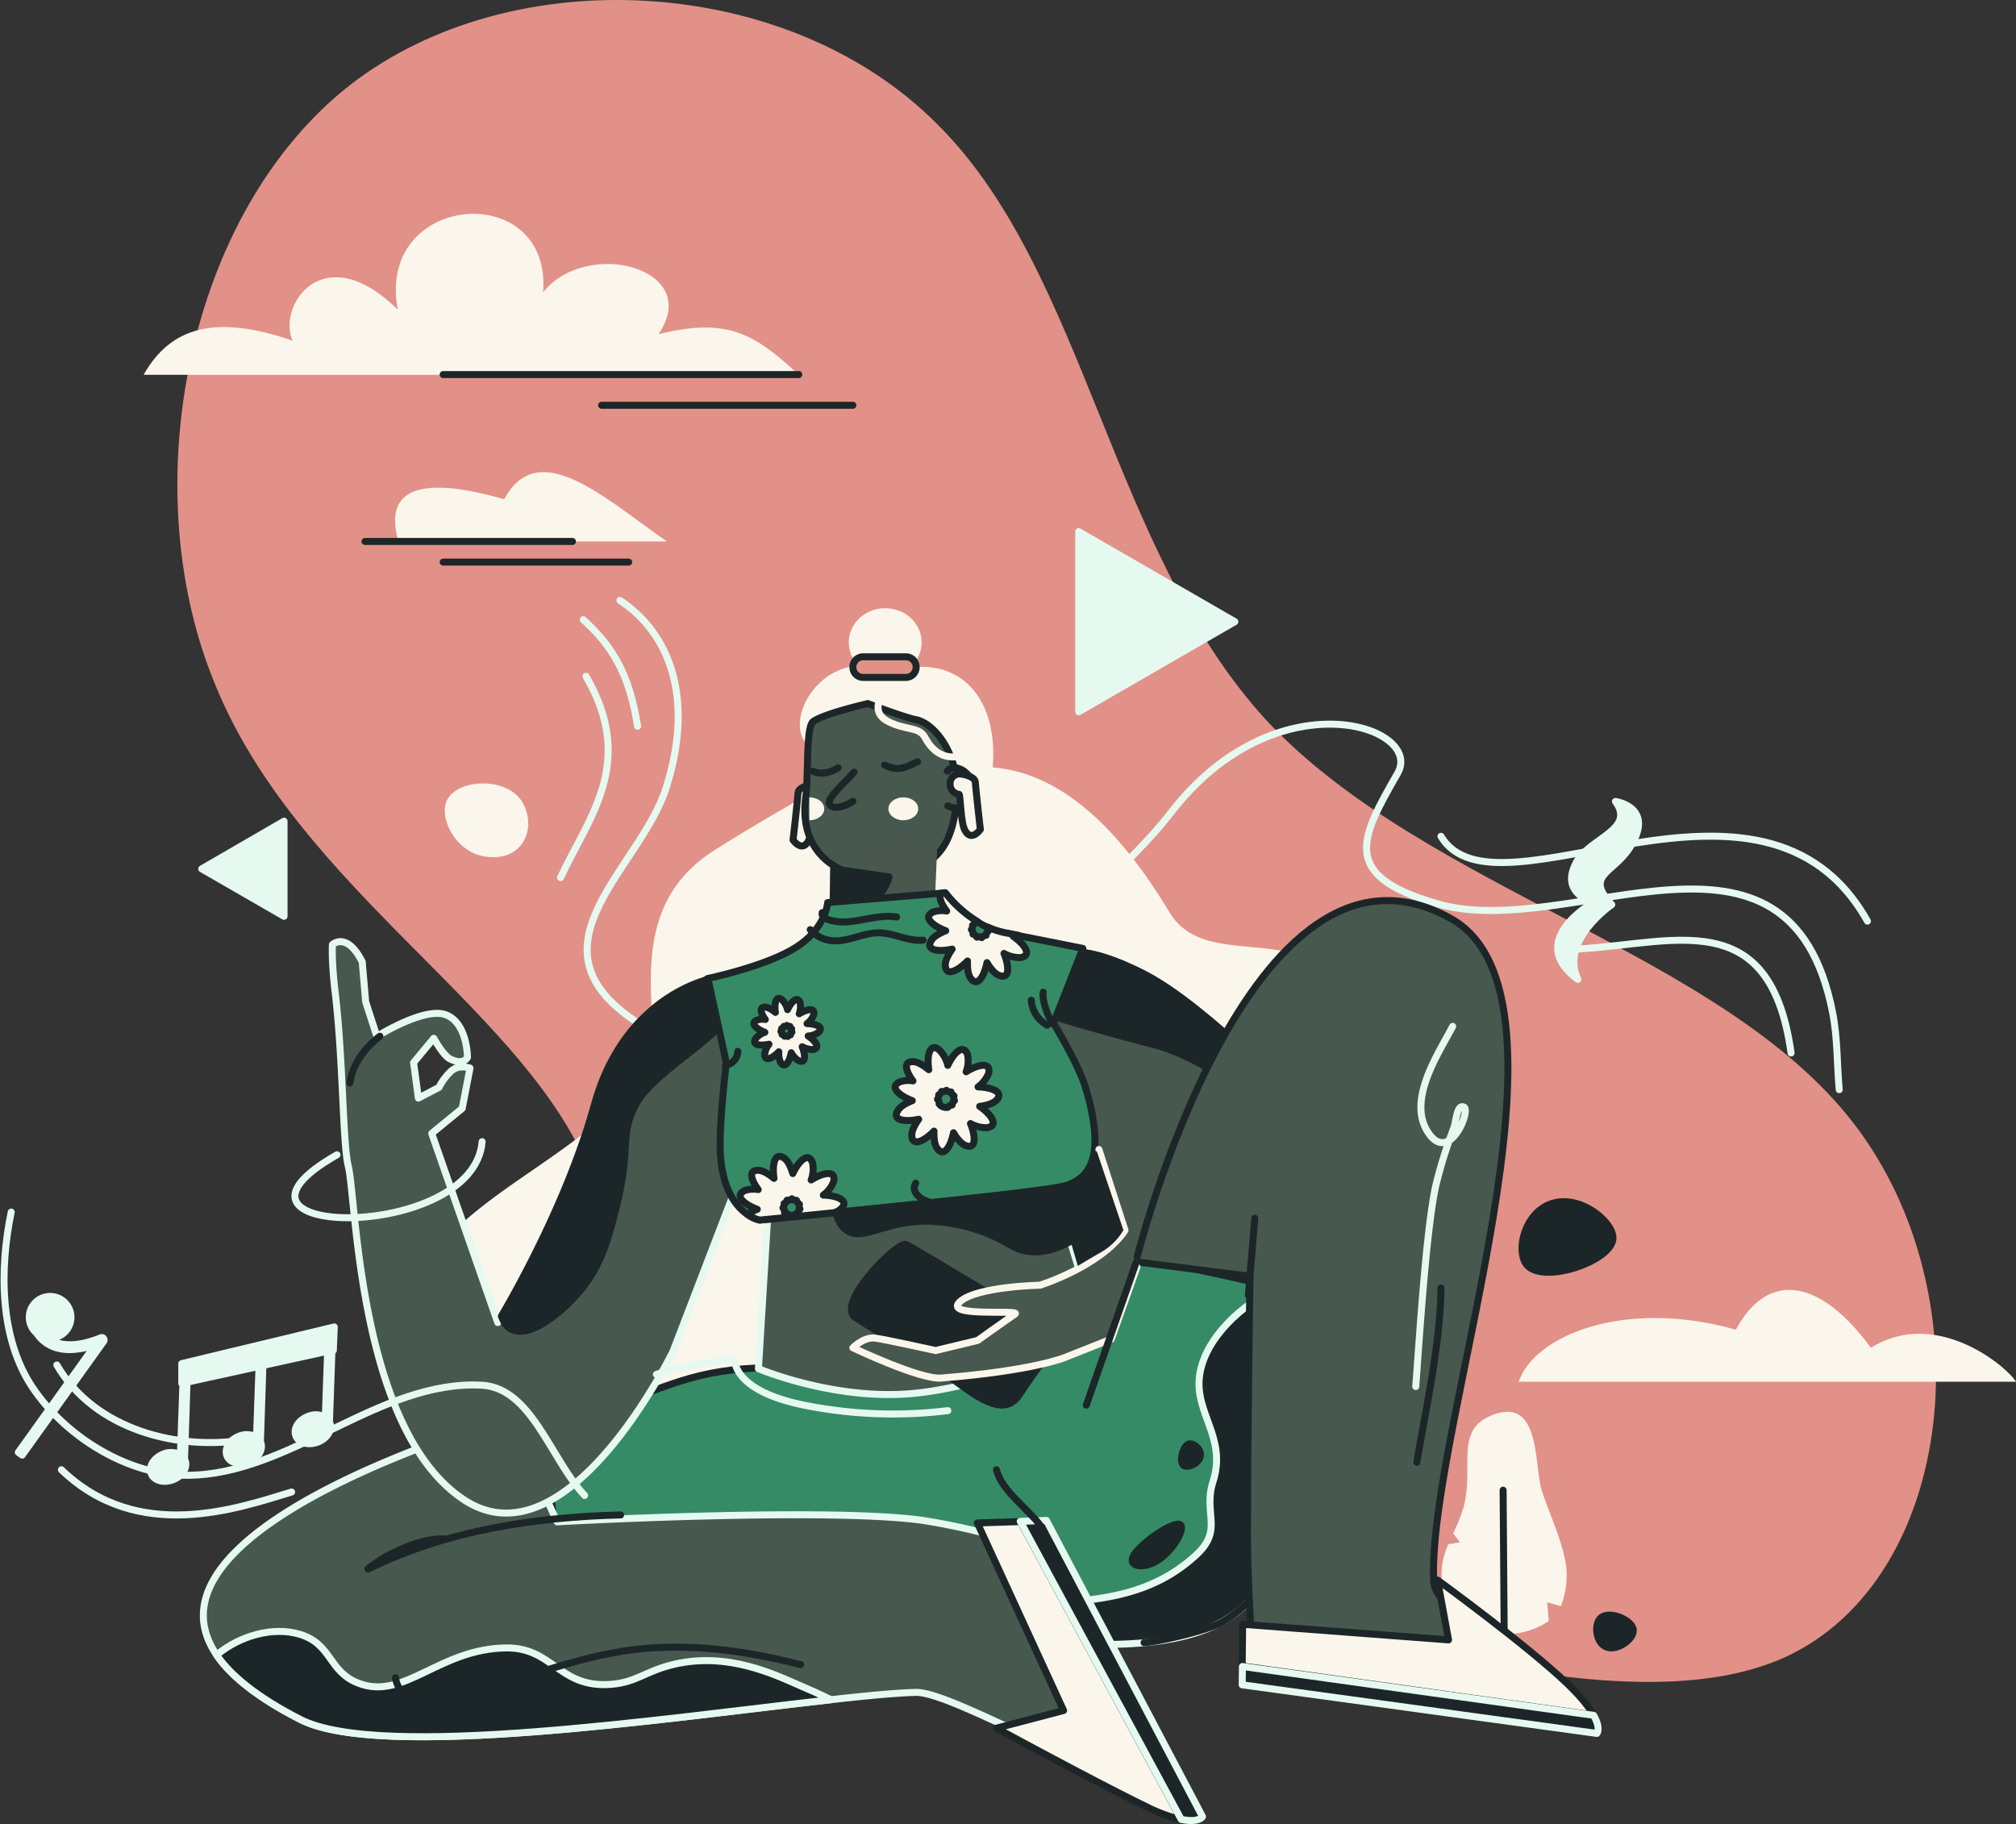 <svg xmlns="http://www.w3.org/2000/svg" width="614.074" height="555.669" viewBox="0 0 614.074 555.669">
  <rect x="0" y="0" width="614.074" height="555.669" fill="#333333" stroke="none"/>
  <g id="InfiHeal_Illustration_1" data-name="InfiHeal Illustration 1" transform="translate(-116.047 -86.226)">
    <g id="Group_3461" data-name="Group 3461" transform="translate(159.827 86.226)">
      <path id="Path_47670" data-name="Path 47670" d="M682.664,590.994c-52.029,23.605-147.078-14.526-216.5-25.561-69.419-10.685-112.439,6.076-127.035-12.85s-.7-73.4-24.932-118.724-87.157-81.221-110.483-140.793c-23.745-59.152-7.892-142.05,41.763-180.949,49.655-38.55,133.6-33.592,178.714,11.8,45.534,44.906,52.727,130.247,100.846,182.206,48.607,51.54,138.209,70.117,178.435,122.286S734.693,566.97,682.664,590.994Z" transform="translate(-182.627 -86.226)" fill="#e29188"/>
      <g id="Group_3460" data-name="Group 3460" transform="translate(0 65.136)">
        <g id="Group_3459" data-name="Group 3459">
          <path id="Path_47671" data-name="Path 47671" d="M178.2,228.454c8.311-14.6,21.929-18.367,45.325-10.336-4.749-10.685,9.428-31.776,32.055-9.428-6.774-35.827,46.931-39.947,44.277-5.308,13.409-16.761,48.886-7.193,35.128,12.78,20.742-5.168,29.122-.349,42.741,12.361H178.2Z" transform="translate(-178.2 -179.494)" fill="#faf6eb"/>
          <path id="Path_47672" data-name="Path 47672" d="M370.632,313.282h-81.78c-3.073-10.545-1.187-22.488,32.2-12.85C331.523,280.948,351.916,300.362,370.632,313.282Z" transform="translate(-211.263 -213.48)" fill="#faf6eb"/>
          <path id="Path_47673" data-name="Path 47673" d="M929.378,676.818H777.9c4.679-13.968,32.055-25.491,66.136-15.853,9.987-18.507,26.049-15.155,41.134,5.517C905.144,654.051,926.654,672.279,929.378,676.818Z" transform="translate(-359.084 -321.061)" fill="#faf6eb"/>
        </g>
      </g>
    </g>
    <g id="Group_3462" data-name="Group 3462" transform="translate(555.12 516.287)">
      <path id="Path_47674" data-name="Path 47674" d="M760.827,702.637c-13.2,4.19-6.495,15.923-9.847,28.284a47.95,47.95,0,0,1-2.444,6.495l-.768,1.676,2.1,2.654-3.562.629s-.349.768-.489,1.187a21.487,21.487,0,0,0-1.536,9.358c.768,11.034,11.174,18.577,22.7,16.621a24.028,24.028,0,0,0,9.917-3.771l-.489-5.727,4.19,1.187a26.964,26.964,0,0,0,1.676-11.663c-.978-7.892-5.447-17.04-7.473-23.465C772.35,718.211,774.445,698.307,760.827,702.637Z" transform="translate(-744.217 -702.028)" fill="#faf6eb" fill-rule="evenodd"/>
      <path id="Path_47675" data-name="Path 47675" d="M771.1,736.2l.419,55.73" transform="translate(-752.326 -712.335)" fill="#faf6eb" stroke="#1c2628" stroke-linecap="round" stroke-linejoin="round" stroke-width="2.13" fill-rule="evenodd"/>
    </g>
    <g id="Group_3463" data-name="Group 3463" transform="translate(117.286 269.113)">
      <path id="Path_47676" data-name="Path 47676" d="M381.588,348.1c14.736,9.707,22.977,29.262,14.037,57.2-7.892,24.513-43.3,47.7-9.987,70.536,55.311,38.062,141.281-33.871,163.769-63.063,32.055-41.553,77.24-26.329,69.069-12.012-11.453,19.974-17.669,31.217,12.291,39.807,40.646,11.593,106.991-34.081,120.191,33.033,1.536,7.752,1.327,15.714,2.025,23.535" transform="translate(-193.994 -348.1)" fill="none" stroke="#e5f9f0" stroke-linecap="round" stroke-linejoin="round" stroke-width="2.13"/>
      <path id="Path_47677" data-name="Path 47677" d="M425.367,422.185c-13.409,7.961-27.1,15.574-40.3,23.954-31.078,19.694-13.339,55.73-21.161,67.044-19.694,28.633-58.1,36.874-73.12,69.279-10.476,22.627,8.171,45.185,25.561,57.267,3.352,2.374,7.123,5.587,11.174,5.168,7.892-.838,14.247-7.612,22.069-8.73,13.9-2.025,28.284,1.816,42.182-.489,29.4-5.028,57.546-15.853,86.808-21.44,23.745-4.539,48.188-4.749,72-8.869,6.7-1.187,14.666-12.152,16.9-16.552a109.1,109.1,0,0,0,8.8-23.605c5.587-22.7,11.314-55.1-.7-76.961-11.383-20.6-40.995-5.168-51.819-23.116-11.8-19.555-31.287-45.325-58.733-44.347-7.333.279-14.6,2.025-21.859,3.073" transform="translate(-168.704 -370.016)" fill="#faf6eb" fill-rule="evenodd"/>
      <path id="Path_47678" data-name="Path 47678" d="M470.619,431.473a2.906,2.906,0,0,0-2.724-3.073c-1.467,0-4.819.838-4.958,2.514-.489,5.447-1.536,14.387-1.536,14.387s2.863,4.12,4.819,0c1.187-2.444,1.257-10.685,1.606-10.685A2.981,2.981,0,0,0,470.619,431.473Z" transform="translate(-221.079 -372.32)" fill="#faf6eb" stroke="#1c2628" stroke-linecap="round" stroke-linejoin="round" stroke-width="2.13" fill-rule="evenodd"/>
      <path id="Path_47679" data-name="Path 47679" d="M630.747,551.445,607.84,583.011,545.2,622.4l-44.7,3.981,19.764-20.462,37.154-6.635,1.466-21.021L529.9,547.254l16.342-28.843,9.009-15.993s5.308-4.26,25.142,5.936c9.638,4.958,21.789,15.225,31.706,24.513C622.646,542.715,630.747,551.445,630.747,551.445Z" transform="translate(-232.873 -394.38)" fill="#47584e" stroke="#1c2628" stroke-linecap="round" stroke-linejoin="round" stroke-width="2.13" fill-rule="evenodd"/>
      <path id="Path_47680" data-name="Path 47680" d="M631.787,532.868c-.279,3.981-1.327,6.914-3.143,7.822-3.213,1.606-7.193-4.19-21.091-9.5-2.794-1.048-3.213-1.048-13.618-3.841-22.069-6.006-26.329-7.752-27.935-8.939l9.009-15.993s5.308-4.26,25.142,5.936C609.718,513.383,621.87,523.649,631.787,532.868Z" transform="translate(-252.629 -394.38)" fill="#1c2628" stroke="#1c2628" stroke-linecap="round" stroke-linejoin="round" stroke-width="2.13" fill-rule="evenodd"/>
      <path id="Path_47681" data-name="Path 47681" d="M468.367,401.459c-6.635-2.933-4.889-14.945,4.12-21.58,8.939-6.635,23.605-2.933,27.307-3.143,20.812-1.048,27.8,20.6,20.951,41.972-1.955,6.216-18.716,21.719-25.491,17.669-6.914-4.12,6.565-23.954.7-28.494" transform="translate(-221.971 -356.483)" fill="#faf6eb" fill-rule="evenodd"/>
      <path id="Path_47682" data-name="Path 47682" d="M507.057,447.7l2.584,21.37,7.542,9.568s-7.193,9.847-19.694,8.381c-12.571-1.4-16.412-9.288-16.412-9.288l-.978-27.8Z" transform="translate(-226.72 -378.142)" fill="#f45b49" stroke="#1c2628" stroke-linecap="round" stroke-linejoin="round" stroke-width="2.13" fill-rule="evenodd"/>
      <path id="Path_47683" data-name="Path 47683" d="M512.676,423.968c-.838,6.355-2.235,11.8-6.495,15.783-4.958,4.679-13.269,7.263-20.253,6.355-10.685-1.4-18.018-7.612-19.205-17.529a27.622,27.622,0,0,1,.07-6.774h0c.908-6.984.07-21.021,2.165-23.116,2.863-2.374,16.761-5.587,16.761-5.587s12.082,4.539,14.666,4.889C506.67,399.316,514.492,410.07,512.676,423.968Z" transform="translate(-222.631 -361.673)" fill="#47584e" stroke="#1c2628" stroke-linecap="round" stroke-linejoin="round" stroke-width="2.13" fill-rule="evenodd"/>
      <path id="Path_47684" data-name="Path 47684" d="M484.722,423c-2.3,2.794-8.52,7.961-7.473,9.777,1.327,2.375,6.635-.349,7.123-.908" transform="translate(-225.824 -370.692)" fill="#47584e" stroke="#1c2628" stroke-linecap="round" stroke-linejoin="round" stroke-width="2.13" fill-rule="evenodd"/>
      <path id="Path_47685" data-name="Path 47685" d="M514.3,474.188l.838-20.253s-16.133-4.609-20.043,1.048,3.213,21.37,3.213,21.37l11.8.14" transform="translate(-230.888 -379.489)" fill="#49574e" fill-rule="evenodd"/>
      <path id="Path_47686" data-name="Path 47686" d="M528.752,422.161c-.768.14,2.584-3.143,6.495,1.4,2.724,3.213-.14,12.291-6.425,9.149" transform="translate(-241.361 -370.132)" fill="#47584e" stroke="#1c2628" stroke-linecap="round" stroke-linejoin="round" stroke-width="2.13" fill-rule="evenodd"/>
      <path id="Path_47687" data-name="Path 47687" d="M533.427,428.2l-.14.559-.419.908-.768.838h0" transform="translate(-242.404 -372.26)" fill="none" stroke="#1c2628" stroke-linecap="round" stroke-linejoin="round" stroke-width="2.13"/>
      <path id="Path_47688" data-name="Path 47688" d="M495.91,467.644l-16.9-2.444-.209,14.875a50.15,50.15,0,0,0,10.964-4.4A13.339,13.339,0,0,0,495.91,467.644Z" transform="translate(-226.328 -383.42)" fill="#1c2628" stroke="#1c2628" stroke-linecap="round" stroke-linejoin="round" stroke-width="2.13" fill-rule="evenodd"/>
      <path id="Path_47689" data-name="Path 47689" d="M581.334,670.788c-4.749,27.656,1.048,62.365-25.491,75.844-17.948,9.149-48.188,6.635-74.656,2.863-13.618-1.955-26.259-4.26-35.617-5.517-16.132-2.165-32.4-1.327-48.4-4.609-8.45-1.746-16.552-3.422-24.932-5.447-4.819-1.187-12.152.978-16.552-1.117-3.282-1.606-2.025-19-2.794-22.418-.838-3.771-9.009-19.485-7.752-22.139s17.04-5.308,19.555-6.076c20.812-6.216,28.983-12.571,50.772-13.479,9.079-.349,92.465-2.793,101.334-10.476,6.425-5.587,13.758-14.247,13.9-21.929.07-2.444,28.354,4.889,43.509,7.752,5.517,1.048,9.428,1.886,10.057,2.235C587.829,648.37,581.823,667.855,581.334,670.788Z" transform="translate(-185.974 -434.876)" fill="#358b65" stroke="#1c2628" stroke-linecap="round" stroke-linejoin="round" stroke-width="2.13" fill-rule="evenodd"/>
      <path id="Path_47690" data-name="Path 47690" d="M640.147,674.378c-4.749,27.656,1.048,62.365-25.491,75.844-17.948,9.149-48.188,6.635-74.656,2.863,13.269-15.923,44.068-1.606,68.092-24.024,8.171-7.682,1.816-12.5,4.958-22.208,4.26-13.339-5.657-20.742-4.12-32.2,1.467-11.174,12.78-21.929,24.164-26.957,5.517,1.048,9.428,1.886,10.057,2.235C646.642,651.96,640.636,671.445,640.147,674.378Z" transform="translate(-244.787 -438.466)" fill="#1c2628" stroke="#e5f9f0" stroke-linecap="round" stroke-linejoin="round" stroke-width="2.13" fill-rule="evenodd"/>
      <path id="Path_47691" data-name="Path 47691" d="M486.276,809.356c-6.774,8.1-53.5-21.51-65.228-21.091-6.425.209-15.225,1.047-25.7,2.235-50.283,5.587-137.091,18.507-161.6,6.006-12.99-6.635-21.161-13.269-25.491-19.624C181.365,737.424,297.3,704.6,297.3,704.6l14.666,31.706s82.129-4.539,111.461-.419a201.8,201.8,0,0,1,31.287,7.542C454.989,749.994,493.05,801.185,486.276,809.356Z" transform="translate(-143.504 -455.629)" fill="#47584e" stroke="#e5f9f0" stroke-linecap="round" stroke-linejoin="round" stroke-width="2.13" fill-rule="evenodd"/>
      <path id="Path_47692" data-name="Path 47692" d="M397.095,818.613C346.812,824.2,260,837.12,235.491,824.619,222.5,817.985,214.33,811.35,210,804.995c6.984-5.866,17.18-8.8,25.421-6.285,9.777,3,8.59,11.383,17.809,14.875,13.9,5.377,24.583-10.615,45.115-10.755,13.758-.07,15.783,11.523,30.24,11.174,9.009-.209,11.663-4.12,20.881-6.216,16.342-3.771,30.519,3.143,38.481,6.635C390.111,815.331,393.533,816.8,397.095,818.613Z" transform="translate(-145.251 -483.742)" fill="#1c2628" stroke="#e5f9f0" stroke-linecap="round" stroke-linejoin="round" stroke-width="2.13" fill-rule="evenodd"/>
      <path id="Path_47693" data-name="Path 47693" d="M610.9,589.073s34.36-138.837,95.887-104.617c42.88,23.815-6.984,154.2-5.168,201.9.419,11.8,41.623,28.983,32.684,34.5-9.009,5.587-81.151-8.59-87.646-9.847-.14,0-1.746-24.024-1.746-38.411,0-29.611.768-79.126.768-79.126Z" transform="translate(-266.172 -387.592)" fill="#47584e" stroke="#1c2628" stroke-linecap="round" stroke-linejoin="round" stroke-width="2.13" fill-rule="evenodd"/>
      <path id="Path_47694" data-name="Path 47694" d="M541.8,750.319l26.259,57.127L547.6,812.824s30.449,16.552,45.6,23.885a49.21,49.21,0,0,0,10.685,3.981L554.86,749.9Z" transform="translate(-245.33 -469.292)" fill="#faf6eb" stroke="#1c2628" stroke-linecap="round" stroke-linejoin="round" stroke-width="2.13" fill-rule="evenodd"/>
      <path id="Path_47695" data-name="Path 47695" d="M568.462,749.4l-7.962.279,49.026,90.789c5.517,1.117,6.495-.838,6.495-.838Z" transform="translate(-250.97 -469.142)" fill="#1c2628" stroke="#e5f9f0" stroke-linecap="round" stroke-linejoin="round" stroke-width="2.13" fill-rule="evenodd"/>
      <path id="Path_47696" data-name="Path 47696" d="M756.4,807.036c-12.152-11.663-39.6-31.636-39.6-31.636l3.352,18.228-62.714-4.749-.14,12.71,106.991,14.945C763.1,814.3,760.729,811.227,756.4,807.036Z" transform="translate(-280.167 -476.984)" fill="#faf6eb" stroke="#1c2628" stroke-linecap="round" stroke-linejoin="round" stroke-width="2.13" fill-rule="evenodd"/>
      <path id="Path_47697" data-name="Path 47697" d="M657.37,813.1l-.07,5.587,108.039,14.806s1.327-1.4-.978-5.517Z" transform="translate(-280.167 -488.355)" fill="#1c2628" stroke="#e5f9f0" stroke-linecap="round" stroke-linejoin="round" stroke-width="2.13" fill-rule="evenodd"/>
      <path id="Path_47698" data-name="Path 47698" d="M494.3,617.8s-30.8,13.828-55.451,16.621-48.607-7.4-48.607-7.4l2.793-45.744-10.126-8.171-18.647,48.537s-32.335,66.695-64.111,45.045c-31.776-21.58-32.335-91.278-34.849-101.4-1.676-6.7-1.536-31.776-3.911-52.239-1.257-10.336-.908-15.225-.908-15.225s4.4-4.051,9.079,5.308l1.048,12.152,3.422,10.545s14.317-9.009,20.881-6.635c6.635,2.375,6.7,12.78,6.7,12.99,0,0-1.117,2.584-5.308.489-2.1-1.048-4.958-6.285-4.958-6.285l-6.146,7.4,1.467,10.825,6.285-3.282a17.224,17.224,0,0,1,3.632-4.889c2.374-2.235,5.8-.978,5.8-.978l-2.374,12.291-9.288,7.612,20.113,57.616s.419-.7,1.187-1.956c4.47-7.612,20.462-35.9,28.354-64.53,7.682-27.656,27.027-35.757,33.452-37.712a19.158,19.158,0,0,1,2.1-.559l99.169-2.025,5.657,67.323Z" transform="translate(-160.464 -392.997)" fill="#47584e" stroke="#e5f9f0" stroke-linecap="round" stroke-linejoin="round" stroke-width="2.13" fill-rule="evenodd"/>
      <path id="Path_47699" data-name="Path 47699" d="M400.406,528.045c-8.031,7.822-21.091,15.5-25.211,23.326-5.168,9.638-1.4,12.85-5.936,31.008-2.375,9.568-4.47,17.669-10.825,25.491-4.958,6.006-15.085,14.945-21.091,12.082-.908-.419-2.1-1.327-3.143-4.051,4.47-7.612,20.462-35.9,28.354-64.53,7.682-27.656,27.027-35.757,33.452-37.712a8.338,8.338,0,0,1,1.117-.559Z" transform="translate(-182.713 -397.868)" fill="#1c2628" stroke="#1c2628" stroke-linecap="round" stroke-linejoin="round" stroke-width="2.13" fill-rule="evenodd"/>
      <path id="Path_47700" data-name="Path 47700" d="M256.963,588.181c-44.7,25.491,41.623,26.957,44.207-3.981" transform="translate(-155.549 -419.313)" fill="none" stroke="#e5f9f0" stroke-linecap="round" stroke-linejoin="round" stroke-width="2.13"/>
      <path id="Path_47701" data-name="Path 47701" d="M537.856,562.508a12.647,12.647,0,0,1-5.936,2.724c-7.054,1.536-43.858,5.308-68.65,7.822-.21,0-.489.07-.7.07-12.99,1.327-22.488,2.235-22.488,2.235a10.265,10.265,0,0,1-3.771-1.746c-3.282-2.235-7.612-7.333-8.241-18.577-.489-8.38,1.816-27.586,1.816-27.586l-2.3-10.615L424.3,501.889v-.14s17.739-3.7,26.818-9.5c9.149-5.8,9.638-13.618,9.638-13.618l34.709-2.863,1.048-.07a38.875,38.875,0,0,0,9.917,8.869h0c.978.559,1.955,1.117,3,1.606a22.6,22.6,0,0,0,5.447,1.746c1.257.279,2.584.489,3.911.768h0c9.219,1.816,19.694,3.911,19.694,3.911l-8.939,22.767s7.542,12.361,9.707,19.485C543.443,548.75,543.234,557.969,537.856,562.508Z" transform="translate(-209.889 -386.587)" fill="#358b65" stroke="#1c2628" stroke-linecap="round" stroke-linejoin="round" stroke-width="2.13" fill-rule="evenodd"/>
      <path id="Path_47702" data-name="Path 47702" d="M661.955,617.6,660,641.065" transform="translate(-280.982 -429.388)" fill="none" stroke="#1c2628" stroke-linecap="round" stroke-linejoin="round" stroke-width="2.13"/>
      <path id="Path_47703" data-name="Path 47703" d="M401.8,683.679c9.009-3.143,23.884-4.679,23.884-4.679s-1.187,9.917,22.488,14.317a137.351,137.351,0,0,0,42.391,1.4" transform="translate(-203.102 -447.907)" fill="none" stroke="#e5f9f0" stroke-linecap="round" stroke-linejoin="round" stroke-width="2.13"/>
      <path id="Path_47704" data-name="Path 47704" d="M485.7,361.906c0-5.727,4.958-10.406,11.1-10.406s11.1,4.679,11.1,10.406-4.958,10.406-11.1,10.406C490.658,372.242,485.7,367.632,485.7,361.906Z" transform="translate(-228.409 -349.125)" fill="#faf6eb" fill-rule="evenodd"/>
      <path id="Path_47705" data-name="Path 47705" d="M470.1,422.148c2.374,1.187,5.517.419,7.682-1.048" transform="translate(-223.703 -370.118)" fill="#47584e" stroke="#1c2628" stroke-linecap="round" stroke-linejoin="round" stroke-width="2.13" fill-rule="evenodd"/>
      <path id="Path_47706" data-name="Path 47706" d="M501.3,419.478c4.12,2.025,6.076.908,10.057-.978" transform="translate(-233.114 -369.334)" fill="#47584e" stroke="#1c2628" stroke-linecap="round" stroke-linejoin="round" stroke-width="2.13" fill-rule="evenodd"/>
      <path id="Path_47707" data-name="Path 47707" d="M299.6,754.333c-5.866-.349-12.361,2.3-17.669,5.1-2.025,1.048-7.542,4.889-5.517,3.911,23.605-11.663,50.632-15.713,76.542-16.342" transform="translate(-165.149 -468.418)" fill="none" stroke="#1c2628" stroke-linecap="round" stroke-linejoin="round" stroke-width="2.13" fill-rule="evenodd"/>
      <path id="Path_47708" data-name="Path 47708" d="M288,813.977c1.676,11.453,20.812,5.168,27.167,3.422,12.78-3.631,25.421-8.38,38.55-10.895,19.345-3.771,38.83-1.327,57.686,3.492" transform="translate(-168.778 -485.81)" fill="none" stroke="#1c2628" stroke-linecap="round" stroke-linejoin="round" stroke-width="2.13" fill-rule="evenodd"/>
      <path id="Path_47709" data-name="Path 47709" d="M407,818.662c9.288-1.816,15.015,0,24.443.7" transform="translate(-204.671 -489.796)" fill="none" stroke="#1c2628" stroke-linecap="round" stroke-linejoin="round" stroke-width="2.13" fill-rule="evenodd"/>
      <path id="Path_47710" data-name="Path 47710" d="M744.244,533.9c-4.26,8.241-14.387,22.907-7.123,32.824,6.355,8.73,12.71-7.333,10.546-8.241s-2.3,4.12-3.073,6.355a143.675,143.675,0,0,0-5.517,17.669c-3,13.9-5.1,48.537-6.076,61.108" transform="translate(-303 -404.142)" fill="none" stroke="#e5f9f0" stroke-linecap="round" stroke-linejoin="round" stroke-width="2.13" fill-rule="evenodd"/>
      <path id="Path_47711" data-name="Path 47711" d="M740.833,648c0,17.459-6.076,44.207-7.333,53.077" transform="translate(-303.151 -438.557)" fill="none" stroke="#1c2628" stroke-linecap="round" stroke-linejoin="round" stroke-width="2.13" fill-rule="evenodd"/>
      <path id="Path_47712" data-name="Path 47712" d="M268.1,552.447c.838-5.8,4.679-10.895,9.149-14.247" transform="translate(-162.775 -405.439)" fill="#47584e" stroke="#1c2628" stroke-linecap="round" stroke-linejoin="round" stroke-width="2.13" fill-rule="evenodd"/>
      <path id="Path_47713" data-name="Path 47713" d="M490.643,372.7h12.99a3.13,3.13,0,0,1,3.143,3.143h0a3.13,3.13,0,0,1-3.143,3.143h-12.99a3.13,3.13,0,0,1-3.143-3.143h0A3.13,3.13,0,0,1,490.643,372.7Z" transform="translate(-228.952 -355.52)" fill="#e29188" stroke="#1c2628" stroke-linecap="round" stroke-linejoin="round" stroke-width="2.13" fill-rule="evenodd"/>
      <path id="Path_47714" data-name="Path 47714" d="M503.575,628.976c2.444,1.257,40.785,24.3,40.785,24.3,6.984,4.889,2.025,9.288-2.863,16.342l-3.7,5.447c-4.889,6.984-13.688-.489-20.672-5.447l-29.471-18.647C482.834,645.947,501.131,627.789,503.575,628.976Z" transform="translate(-228.755 -432.802)" fill="#1c2628" stroke="#1c2628" stroke-linecap="round" stroke-linejoin="round" stroke-width="2.13" fill-rule="evenodd"/>
      <path id="Path_47715" data-name="Path 47715" d="M562.436,587.6l7.961,24.653c-7.333,10.895-25.91,16.691-25.91,16.691s-19.205.349-24.373,5.028c-5.447,4.958,19,2.235,16.761,3.771-4.47,3.073-11.383,8.031-11.383,8.031l-12.78,3.073s-14.6-3.213-18.228-3.771-6.984,2.933-6.984,2.933,20.393,9.707,26.818,9.219c28.424-2.235,37.992-6.355,37.992-6.355l13.9-5.517,7.822-21.929" transform="translate(-228.952 -420.339)" fill="#47584e" stroke="#faf6eb" stroke-linecap="round" stroke-linejoin="round" stroke-width="2.13" fill-rule="evenodd"/>
      <path id="Path_47716" data-name="Path 47716" d="M604.455,637,589.3,680.369" transform="translate(-259.657 -435.239)" fill="none" stroke="#1c2628" stroke-linecap="round" stroke-linejoin="round" stroke-width="2.13"/>
      <path id="Path_47717" data-name="Path 47717" d="M550.1,727.3c1.606,6.425,9.568,11.8,13.618,17.25" transform="translate(-247.833 -462.476)" fill="none" stroke="#1c2628" stroke-linecap="round" stroke-linejoin="round" stroke-width="2.13"/>
      <path id="Path_47718" data-name="Path 47718" d="M529.9,426.873a2.906,2.906,0,0,1,2.724-3.073c1.467,0,4.819.838,4.958,2.514.489,5.447,1.536,14.387,1.536,14.387s-2.863,4.12-4.819,0c-1.187-2.444-1.257-10.685-1.676-10.685A3.07,3.07,0,0,1,529.9,426.873Z" transform="translate(-241.741 -370.933)" fill="#faf6eb" stroke="#1c2628" stroke-linecap="round" stroke-linejoin="round" stroke-width="2.13" fill-rule="evenodd"/>
      <path id="Path_47719" data-name="Path 47719" d="M119.461,614.9c-3.632,17.6-3.492,38.55,6.495,53.426,10.057,15.015,29.122,26.887,47.28,26.748,31.217-.14,58.314-29.053,89.462-27.446,15.294.768,20.951,22.418,31.427,33.592" transform="translate(-117.286 -428.573)" fill="none" stroke="#e5f9f0" stroke-linecap="round" stroke-linejoin="round" stroke-width="2.13"/>
      <path id="Path_47720" data-name="Path 47720" d="M744,450.984c16.761,28,97.912-31.148,129.9,25.84" transform="translate(-306.318 -379.121)" fill="none" stroke="#e5f9f0" stroke-linecap="round" stroke-linejoin="round" stroke-width="2.13"/>
      <path id="Path_47721" data-name="Path 47721" d="M795,499.173c31.357.14,64.251-17.04,71.025,31.5" transform="translate(-321.701 -392.811)" fill="none" stroke="#e5f9f0" stroke-linecap="round" stroke-linejoin="round" stroke-width="2.13"/>
      <path id="Path_47722" data-name="Path 47722" d="M369.9,356.5c8.8,8.031,14.037,16.412,16.551,32.474" transform="translate(-193.481 -350.634)" fill="none" stroke="#e5f9f0" stroke-linecap="round" stroke-linejoin="round" stroke-width="2.13"/>
      <path id="Path_47723" data-name="Path 47723" d="M367.752,381.2c15.294,26.4,1.048,42.531-7.752,61.317" transform="translate(-190.495 -358.084)" fill="none" stroke="#e5f9f0" stroke-linecap="round" stroke-linejoin="round" stroke-width="2.13"/>
      <path id="Path_47724" data-name="Path 47724" d="M140.3,681.6c11.733,20.113,37.433,25.98,56.778,22.837" transform="translate(-124.228 -448.692)" fill="none" stroke="#e5f9f0" stroke-linecap="round" stroke-linejoin="round" stroke-width="2.13"/>
      <path id="Path_47725" data-name="Path 47725" d="M142.3,727.3c23.465,22.627,53.915,11.663,70.117,6.774" transform="translate(-124.831 -462.476)" fill="none" stroke="#e5f9f0" stroke-linecap="round" stroke-linejoin="round" stroke-width="2.13"/>
    </g>
    <path id="Path_47726" data-name="Path 47726" d="M646.556,784.6s-5.447,5.587-10.965,7.612c-5.447,2.1-16.761,4.749-21.091,5.028" transform="translate(-149.971 -210.646)" fill="none" stroke="#1c2628" stroke-linecap="round" stroke-linejoin="round" stroke-width="2.13"/>
    <path id="Path_47727" data-name="Path 47727" d="M557.69,615.194c-9.079,7.124-15.434,7.822-19.694,7.054-4.47-.838-5.727-3.073-12.78-5.727a52.835,52.835,0,0,0-16.482-3.352c-13.828-.349-20.393,6.425-25.491,2.654-1.187-.838-2.444-2.375-3.143-5.378,24.792-2.444,61.6-6.285,68.65-7.822a12.647,12.647,0,0,0,5.936-2.724A49.423,49.423,0,0,1,557.69,615.194Z" transform="translate(-109.433 -154.936)" fill="#1c2628" stroke="#1c2628" stroke-linecap="round" stroke-linejoin="round" stroke-width="2.13" fill-rule="evenodd"/>
    <path id="Path_47728" data-name="Path 47728" d="M582.614,623.228,575.7,599.484s7.123-1.327,8.869-3.073,3.771-8.311,3.771-8.311l8.171,24.234a18.659,18.659,0,0,1-6.565,6.565C585.547,621.413,582.614,623.228,582.614,623.228Z" transform="translate(-138.268 -151.377)" fill="#1c2628" fill-rule="evenodd"/>
    <path id="Path_47729" data-name="Path 47729" d="M623.9,751.15c1.816.978-2.235,8.38-7.4,11.244-3.771,2.1-7.752,1.606-7.123-.908.419-1.676,2.724-3.7,3.911-4.749C616.844,753.595,622.431,750.382,623.9,751.15Z" transform="translate(-148.405 -200.522)" fill="#1c2628" stroke="#1c2628" stroke-linecap="round" stroke-linejoin="round" stroke-width="2.13" fill-rule="evenodd"/>
    <path id="Path_47730" data-name="Path 47730" d="M631.517,722.554c-1.467-1.048-.279-6.076,1.676-6.565a2.816,2.816,0,0,1,1.816.559,3.447,3.447,0,0,1,1.606,2.933C636.406,721.925,632.7,723.462,631.517,722.554Z" transform="translate(-154.907 -189.944)" fill="#1c2628" stroke="#1c2628" stroke-linecap="round" stroke-linejoin="round" stroke-width="2.13" fill-rule="evenodd"/>
    <line id="Line_1267" data-name="Line 1267" x2="108.318" transform="translate(251.035 200.323)" fill="none" stroke="#1c2628" stroke-linecap="round" stroke-linejoin="round" stroke-width="2.13"/>
    <line id="Line_1268" data-name="Line 1268" x2="76.542" transform="translate(299.293 209.681)" fill="none" stroke="#1c2628" stroke-linecap="round" stroke-linejoin="round" stroke-width="2.13"/>
    <line id="Line_1269" data-name="Line 1269" x2="63.203" transform="translate(227.22 251.164)" fill="none" stroke="#1c2628" stroke-linecap="round" stroke-linejoin="round" stroke-width="2.13"/>
    <line id="Line_1270" data-name="Line 1270" x2="56.499" transform="translate(251.035 257.45)" fill="none" stroke="#1c2628" stroke-linecap="round" stroke-linejoin="round" stroke-width="2.13"/>
    <path id="Path_47731" data-name="Path 47731" d="M190.679,682.18l.349-.07-.768,21.859a6.043,6.043,0,0,0-5.308-.21c-2.863,1.187-4.47,3.841-3.562,5.936.838,2.165,3.841,2.933,6.7,1.816s4.47-3.771,3.562-5.936c0-.07-.07-.14-.14-.21l.768-23.535,21.929-4.819-.768,21.58a5.955,5.955,0,0,0-5.377-.279c-2.863,1.117-4.47,3.771-3.632,5.936s3.841,2.933,6.7,1.816,4.47-3.771,3.562-5.936l-.07-.07.768-23.326L235.1,672.4l-.7,20.113a5.952,5.952,0,0,0-5.377-.21c-2.863,1.117-4.47,3.771-3.562,5.936.838,2.165,3.841,2.933,6.7,1.816s4.47-3.771,3.562-5.936c0-.07-.07-.07-.07-.14l.768-21.789.419-.07.279-7.123-46.442,11.174Z" transform="translate(-19.259 -174.572)" fill="#e5f9f0" stroke="#e5f9f0" stroke-linecap="round" stroke-linejoin="round" stroke-width="2.13"/>
    <path id="Path_47732" data-name="Path 47732" d="M148.711,664.272c-6.076,2.444-10.964,2.794-14.6,1.117a9.784,9.784,0,0,1-1.676-1.048,6.342,6.342,0,1,0-3.352-1.466,10.865,10.865,0,0,0,4.4,3.841c3.492,1.676,8.031,1.536,13.479-.279L123.5,699.191l1.187.838L149.48,665.39a.636.636,0,0,0,0-.838A.587.587,0,0,0,148.711,664.272Z" transform="translate(-1.874 -170.562)" fill="#e5f9f0" stroke="#e5f9f0" stroke-linecap="round" stroke-linejoin="round" stroke-width="2.13"/>
    <path id="Path_47733" data-name="Path 47733" d="M805.518,466.738s-20.532,11.523-4.469,23.256c-5.657-11.872,10.336-22.767,10.336-22.767-8.52-9.009.419-9.5,5.447-17.32,8.031-12.431-4.33-14.107-4.33-14.107,6.355,8.66-8.031,11.1-12.012,18.716C796.858,461.5,801.118,464.713,805.518,466.738Z" transform="translate(-204.387 -105.44)" fill="#e5f9f0" stroke="#e5f9f0" stroke-linecap="round" stroke-linejoin="round" stroke-width="2.13"/>
    <path id="Path_47734" data-name="Path 47734" d="M451.5,521.831c-.768.489-.908,2.374-.629,4.12a6.883,6.883,0,0,0-2.933-1.606c-2.165-.14-1.536,1.886-.14,3.771a4.987,4.987,0,0,0-2.584.209c-2.165.978-.07,2.724,2.444,3.7a5.921,5.921,0,0,0-2.794,1.886c-1.257,2.025,1.4,2.3,4.051,1.746a6.3,6.3,0,0,0-1.327,3.073c.07,2.375,2.444,1.187,4.33-.768a6.313,6.313,0,0,0,.559,3.282c1.327,1.956,2.724-.349,3.213-3a6.04,6.04,0,0,0,2.3,2.444c2.235.908,2.025-1.816,1.048-4.26a6.511,6.511,0,0,0,3.282.838c2.375-.419.768-2.654-1.467-4.12A5.716,5.716,0,0,0,464,532.028c1.746-1.676-.838-2.584-3.492-2.654a5.98,5.98,0,0,0,2.025-2.654c.559-2.374-2.1-1.746-4.4-.349a6.459,6.459,0,0,0,.279-3.352c-.838-2.235-2.724-.279-3.841,2.1a6.1,6.1,0,0,0-1.606-2.933C452.334,521.622,451.845,521.552,451.5,521.831Zm1.955,8.38a1.032,1.032,0,0,0,.908-.279.959.959,0,0,0,.908.279,1.691,1.691,0,0,0,.559.768,1.181,1.181,0,0,0,.07.978,1.207,1.207,0,0,0-.419.838,1.026,1.026,0,0,0-.838.489,1.216,1.216,0,0,0-.978-.07,1.169,1.169,0,0,0-.768-.559,1,1,0,0,0-.349-.908.966.966,0,0,0,.209-.838A1.348,1.348,0,0,0,453.451,530.212Z" transform="translate(-98.637 -131.341)" fill="#faf6eb" stroke="#1c2628" stroke-linecap="round" stroke-linejoin="round" stroke-width="2.13" fill-rule="evenodd"/>
    <path id="Path_47735" data-name="Path 47735" d="M517.158,543.393c-1.187.838-1.4,3.632-.978,6.495-1.606-1.327-3.352-2.375-4.609-2.444-3.352-.209-2.374,2.933-.21,5.866a7.866,7.866,0,0,0-3.981.279c-3.422,1.536-.14,4.26,3.771,5.727-1.955.768-3.7,1.816-4.33,2.933-2.025,3.143,2.235,3.632,6.285,2.724-1.187,1.676-2.1,3.492-2.1,4.819.07,3.771,3.841,1.816,6.774-1.187-.07,2.1.14,4.051.908,5.168,2.1,3.073,4.19-.559,5.028-4.679,1.048,1.816,2.375,3.352,3.562,3.841,3.422,1.467,3.213-2.793,1.606-6.635a9.861,9.861,0,0,0,5.1,1.257c3.7-.7,1.117-4.12-2.3-6.495,2.1-.279,3.981-.838,4.958-1.746,2.724-2.584-1.257-4.051-5.447-4.19a9.642,9.642,0,0,0,3.212-4.12c.838-3.631-3.282-2.724-6.844-.489a9.415,9.415,0,0,0,.419-5.238c-1.257-3.492-4.26-.489-6.006,3.282a9.852,9.852,0,0,0-2.514-4.609C518.415,543.044,517.647,542.974,517.158,543.393Zm2.933,13.129a1.933,1.933,0,0,0,1.467-.349,1.659,1.659,0,0,0,1.4.489,2.028,2.028,0,0,0,.908,1.187,2.067,2.067,0,0,0,.14,1.466,1.689,1.689,0,0,0-.7,1.327,1.892,1.892,0,0,0-1.327.7,2.695,2.695,0,0,1-2.654-1.048,1.706,1.706,0,0,0-.489-1.4,1.918,1.918,0,0,0,.349-1.327A1.861,1.861,0,0,0,520.091,556.523Z" transform="translate(-117.229 -137.818)" fill="#faf6eb" stroke="#1c2628" stroke-linecap="round" stroke-linejoin="round" stroke-width="2.13" fill-rule="evenodd"/>
    <path id="Path_47736" data-name="Path 47736" d="M463.665,602.4a8.9,8.9,0,0,0,3.143-4.12c.838-3.632-3.282-2.724-6.844-.489a9.415,9.415,0,0,0,.419-5.238c-1.257-3.492-4.26-.489-6.006,3.282-.629-2.025-1.467-3.841-2.514-4.609-.978-.7-1.676-.768-2.235-.419-1.187.838-1.4,3.632-.978,6.495-1.606-1.327-3.352-2.375-4.609-2.444-3.352-.21-2.374,2.933-.209,5.866a8.23,8.23,0,0,0-4.051.279c-3.422,1.606-.14,4.26,3.771,5.727a15.1,15.1,0,0,0-3,1.536,10.265,10.265,0,0,0,3.771,1.746s9.5-.908,22.488-2.235a5.18,5.18,0,0,0,2.235-1.187C471.766,604.011,467.855,602.544,463.665,602.4Zm-7.822,5.657a1.892,1.892,0,0,0-1.327.7,1.854,1.854,0,0,0-1.467-.14,1.651,1.651,0,0,0-1.187-.908,1.8,1.8,0,0,0-.489-1.4,1.917,1.917,0,0,0,.349-1.327,1.861,1.861,0,0,0,.908-1.048,1.7,1.7,0,0,0,1.467-.419,1.728,1.728,0,0,0,1.4.489,2.027,2.027,0,0,0,.908,1.187,2.066,2.066,0,0,0,.14,1.467A2.646,2.646,0,0,0,455.843,608.061Z" transform="translate(-96.839 -152.133)" fill="#faf6eb" stroke="#1c2628" stroke-linecap="round" stroke-linejoin="round" stroke-width="2.13" fill-rule="evenodd"/>
    <path id="Path_47737" data-name="Path 47737" d="M546.284,488.869a12.9,12.9,0,0,0,1.606-.279c-1.327-.279-2.654-.559-3.911-.768a26.172,26.172,0,0,1-5.447-1.746,1.74,1.74,0,0,0,.21,1.187,1.689,1.689,0,0,0-.7,1.327,1.892,1.892,0,0,0-1.327.7,1.853,1.853,0,0,0-1.467-.14,1.65,1.65,0,0,0-1.187-.908,1.8,1.8,0,0,0-.489-1.4,1.917,1.917,0,0,0,.349-1.327,1.861,1.861,0,0,0,.908-1.048h.7a36.147,36.147,0,0,1-9.917-8.869l-1.047.07c-1.187.838-.279,3.282,1.467,5.517a8.232,8.232,0,0,0-4.051.279c-3.422,1.536-.14,4.26,3.771,5.727-1.955.768-3.7,1.816-4.33,2.863-2.025,3.213,2.235,3.632,6.285,2.724-1.187,1.676-2.1,3.492-2.1,4.819.07,3.771,3.841,1.816,6.774-1.187-.07,2.1.14,4.051.908,5.168,2.1,3.073,4.19-.559,5.028-4.679,1.048,1.816,2.375,3.352,3.562,3.841,3.492,1.467,3.213-2.793,1.606-6.635a9.862,9.862,0,0,0,5.1,1.257C552.22,494.666,549.706,491.244,546.284,488.869Z" transform="translate(-121.633 -117.444)" fill="#faf6eb" stroke="#1c2628" stroke-linecap="round" stroke-linejoin="round" stroke-width="2.13" fill-rule="evenodd"/>
    <path id="Path_47738" data-name="Path 47738" d="M514.716,602.3a2.853,2.853,0,0,0,.279,3.352,6.73,6.73,0,0,0,2.933,2.025,19.335,19.335,0,0,0,6.216,1.536" transform="translate(-119.746 -155.66)" fill="none" stroke="#1c2628" stroke-linecap="round" stroke-linejoin="round" stroke-width="2.13"/>
    <path id="Path_47739" data-name="Path 47739" d="M565.3,522.5a9.435,9.435,0,0,0,4.889,7.612" transform="translate(-135.132 -131.591)" fill="none" stroke="#1c2628" stroke-linecap="round" stroke-linejoin="round" stroke-width="2.13"/>
    <path id="Path_47740" data-name="Path 47740" d="M570.475,519c-.419,2.444,1.536,7.962,3.143,9.777" transform="translate(-136.675 -130.535)" fill="none" stroke="#1c2628" stroke-linecap="round" stroke-linejoin="round" stroke-width="2.13"/>
    <path id="Path_47741" data-name="Path 47741" d="M435.671,544.8a4.477,4.477,0,0,1-3.771,4.26" transform="translate(-94.895 -138.317)" fill="none" stroke="#1c2628" stroke-linecap="round" stroke-linejoin="round" stroke-width="2.13"/>
    <path id="Path_47742" data-name="Path 47742" d="M468.9,491.7a10.171,10.171,0,0,0,6.425,3.352c4.958.559,9.638-2.444,14.6-2.374,4.539.07,8.8,2.654,13.339,2.235" transform="translate(-106.055 -122.3)" fill="none" stroke="#1c2628" stroke-linecap="round" stroke-linejoin="round" stroke-width="2.13"/>
    <path id="Path_47743" data-name="Path 47743" d="M474.079,484.3c-.279.908.7,1.676,1.606,2.025,6.635,2.584,14.107-1.886,21.091-.7" transform="translate(-107.602 -120.068)" fill="none" stroke="#1c2628" stroke-linecap="round" stroke-linejoin="round" stroke-width="2.13"/>
    <path id="Path_47744" data-name="Path 47744" d="M318.858,449.422c-6.984-2.724-11.174-11.663-8.59-16.552,3.143-6.076,17.11-7.054,22.348,0,2.654,3.562,3.492,9.777,0,13.968C328.984,451.238,322.629,450.889,318.858,449.422Z" transform="translate(-57.976 -103.069)" fill="#faf6eb" fill-rule="evenodd"/>
    <path id="Path_47745" data-name="Path 47745" d="M780.917,629.735c-3.352-3.771-1.327-14.247,5.657-18.018,9.149-4.889,20.812,4.679,20.462,9.917C806.688,628.408,786.085,635.531,780.917,629.735Z" transform="translate(-199.69 -158.093)" fill="#1c2628" stroke="#1c2628" stroke-linecap="round" stroke-linejoin="round" stroke-width="2.13" fill-rule="evenodd"/>
    <path id="Path_47746" data-name="Path 47746" d="M814.413,800.195c-2.863-1.606-3.282-6.844-1.257-8.66,2.654-2.375,9.707.7,9.917,3.7C823.283,798.03,817.835,802.08,814.413,800.195Z" transform="translate(-209.511 -212.483)" fill="#1c2628" stroke="#1c2628" stroke-linecap="round" stroke-linejoin="round" stroke-width="2.13" fill-rule="evenodd"/>
    <path id="Path_47747" data-name="Path 47747" d="M228.572,473.383,203.5,458.926,228.572,444.4Z" transform="translate(-26.004 -108.034)" fill="#e5f9f0" stroke="#e5f9f0" stroke-linecap="round" stroke-linejoin="round" stroke-width="2.13"/>
    <path id="Path_47748" data-name="Path 47748" d="M586,372.992l47.559-27.446L586,318.1Z" transform="translate(-141.375 -69.939)" fill="#e5f9f0" stroke="#e5f9f0" stroke-linecap="round" stroke-linejoin="round" stroke-width="2.13"/>
    <ellipse id="Ellipse_9818" data-name="Ellipse 9818" cx="4.539" cy="3.492" rx="4.539" ry="3.492" transform="translate(386.66 329.103)" fill="#faf6eb"/>
    <path id="Path_47749" data-name="Path 47749" d="M468.5,434c2.514,0,4.539,1.536,4.539,3.492s-2.025,3.492-4.539,3.492" transform="translate(-105.934 -104.897)" fill="#faf6eb"/>
    <path id="Path_47750" data-name="Path 47750" d="M499.534,390s-3.492,4.889,2.1,7.682,9.288,1.4,11.174,4.889c4.889,9.079,12.571,4.889,12.571,4.889" transform="translate(-114.97 -91.625)" fill="none" stroke="#faf6eb" stroke-linecap="round" stroke-linejoin="round" stroke-width="2.13"/>
  </g>
</svg>
